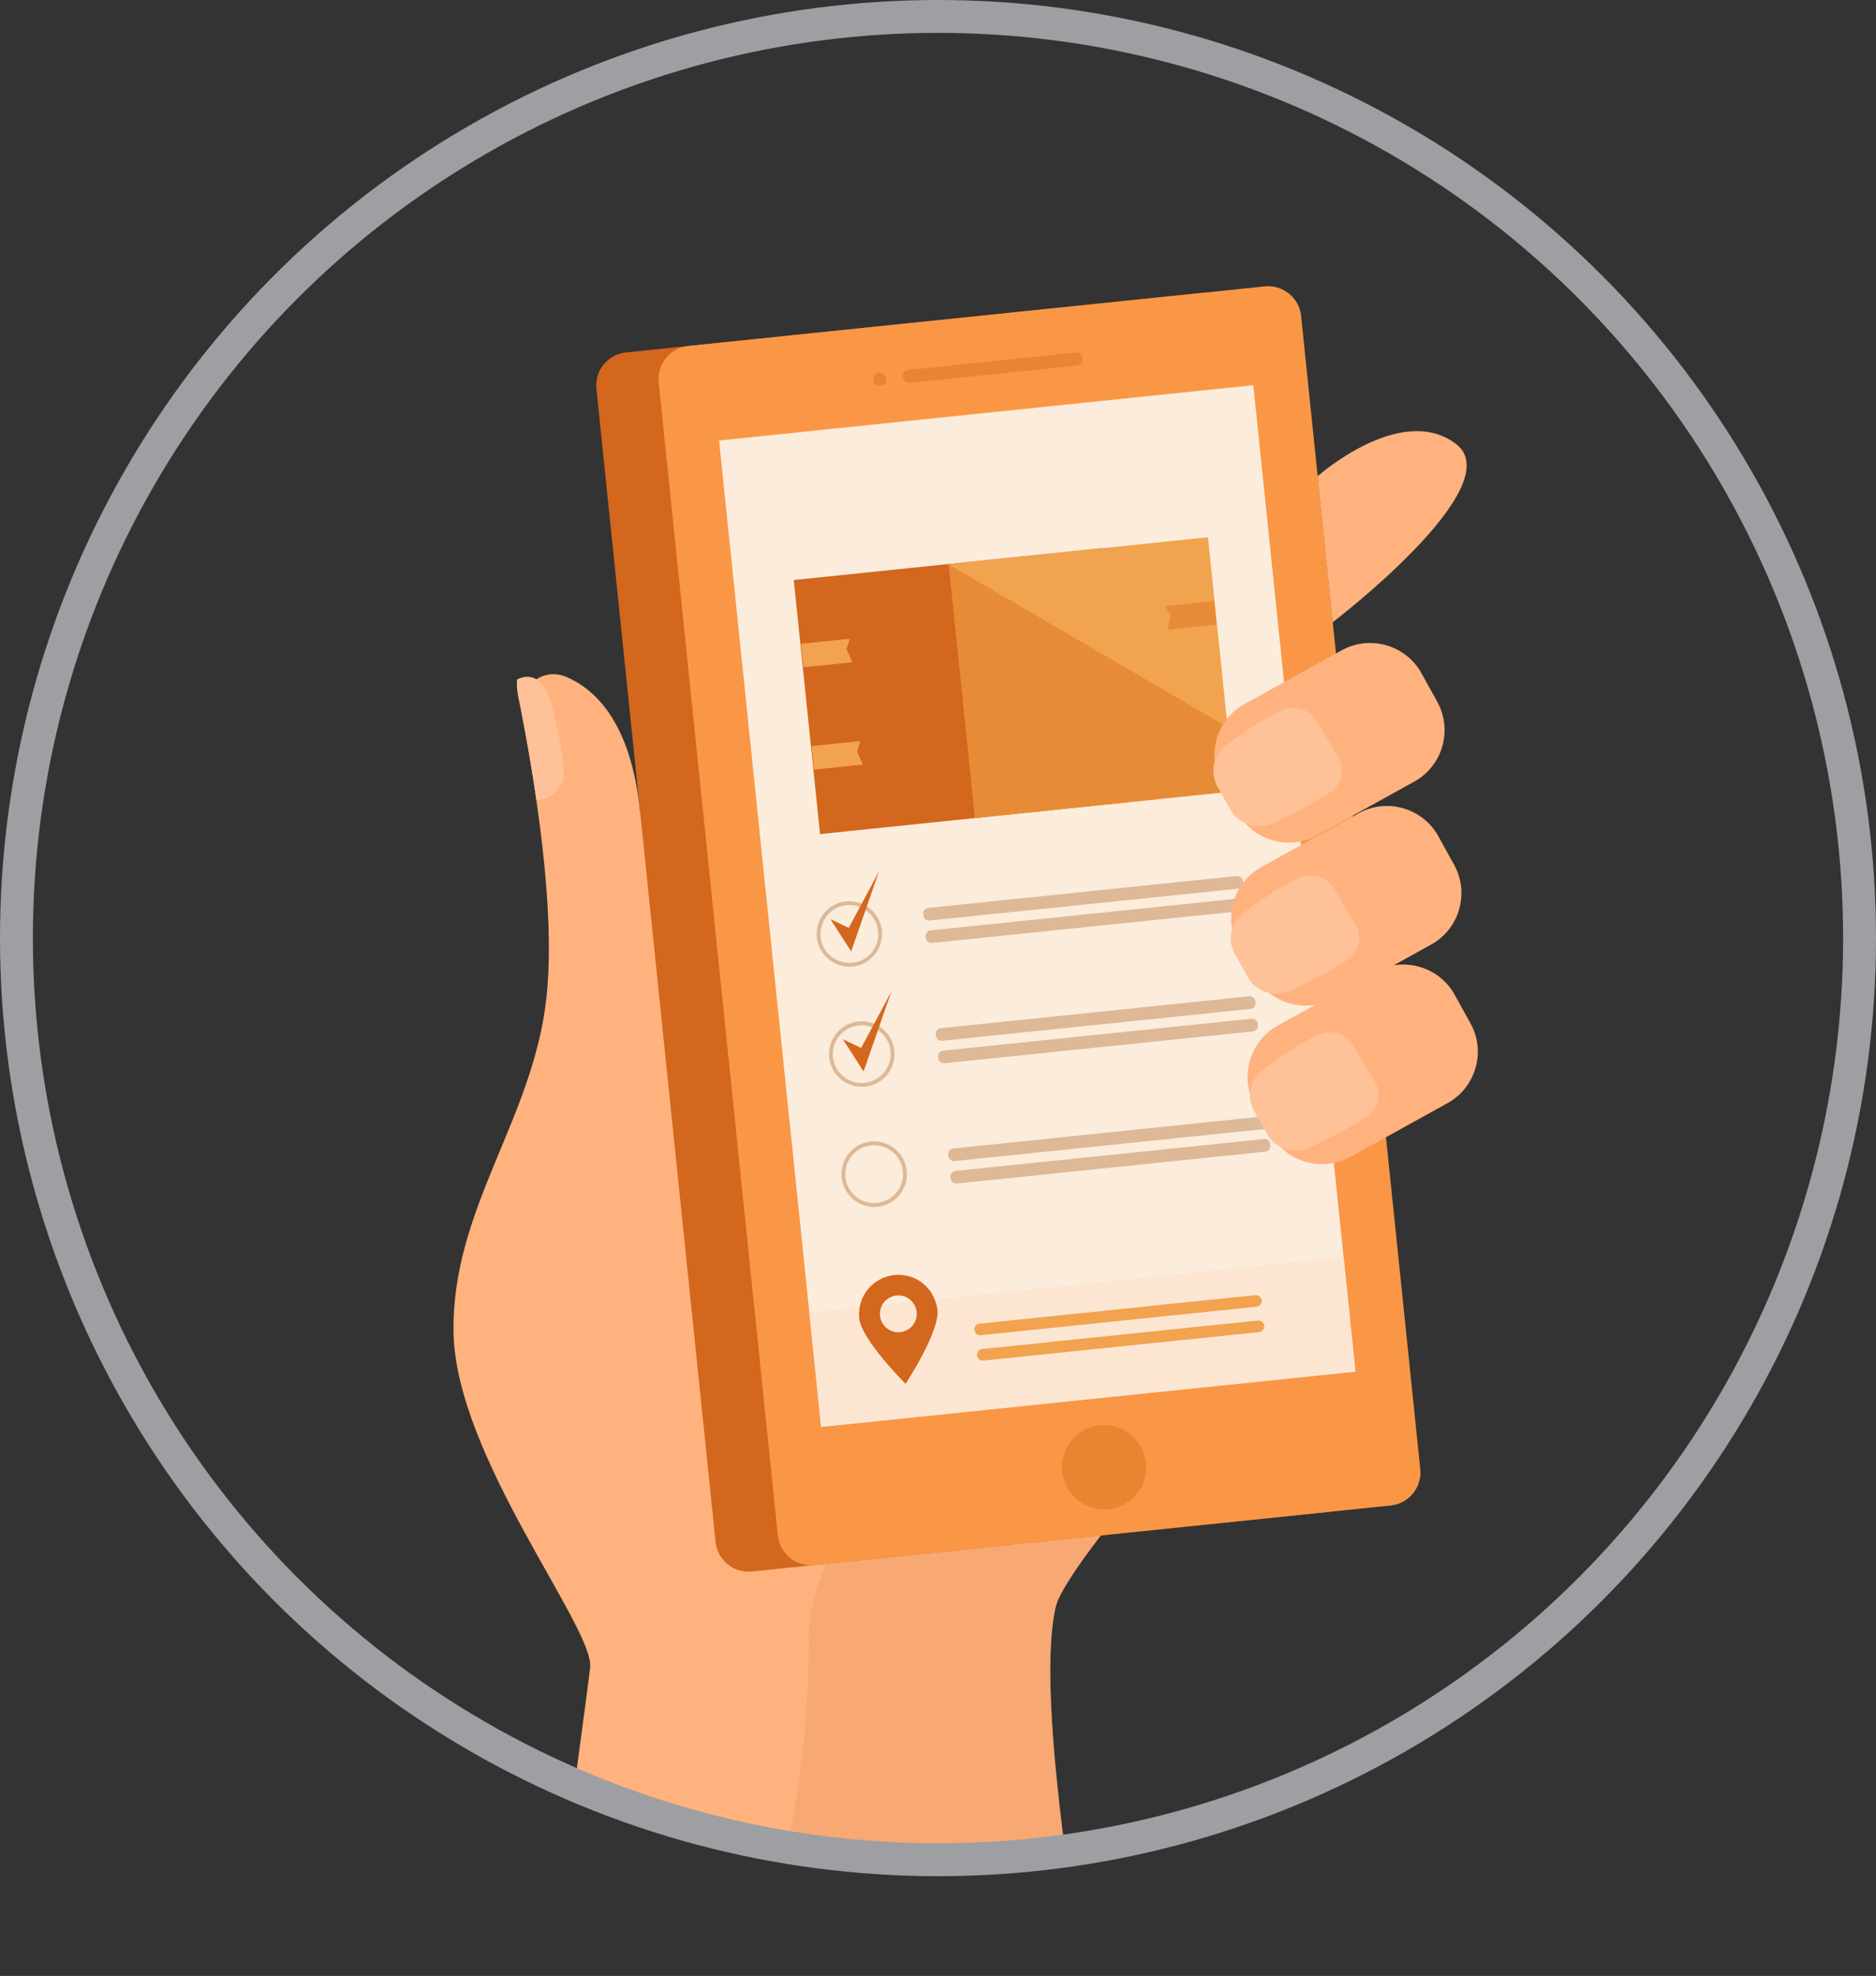 <!-- Generator: Adobe Illustrator 21.0.2, SVG Export Plug-In  -->
<svg version="1.1"
	 xmlns="http://www.w3.org/2000/svg" xmlns:xlink="http://www.w3.org/1999/xlink" xmlns:a="http://ns.adobe.com/AdobeSVGViewerExtensions/3.0/"
	 x="0px" y="0px" width="342.154px" height="360.344px" viewBox="0 0 342.154 360.344"
	 style="enable-background:new 0 0 342.154 360.344;" xml:space="preserve">
<rect x="0" y="0" width="342.154" height="360.344" fill="#333333" stroke="none"/>
<style type="text/css">
	.st0{clip-path:url(#SVGID_2_);}
	.st1{fill:#FFB27D;}
	.st2{fill:#FFC197;}
	.st3{opacity:0.3;fill:#E2915A;}
	.st4{fill:#D3671E;}
	.st5{fill:#F99746;}
	.st6{opacity:0.4;fill:#D3671E;}
	.st7{opacity:0.4;fill:#D86713;}
	.st8{fill:#FBECDB;}
	.st9{fill:#FCE6D2;}
	.st10{fill:#F1A34F;}
	.st11{fill:#DDB997;}
	.st12{fill:none;stroke:#9D9FA2;stroke-width:5.997;stroke-miterlimit:10;}
	.st13{clip-path:url(#SVGID_4_);}
</style>
<defs>
</defs>
<g>
	<defs>
		<circle id="SVGID_1_" cx="171.077" cy="171.077" r="168.079"/>
	</defs>
	<clipPath id="SVGID_2_">
		<use xlink:href="#SVGID_1_"  style="overflow:visible;"/>
	</clipPath>
	<g class="st0">
		<g>
			<path class="st1" d="M244.937,229.228c0,0-0.435,0.466-1.243,1.337c-2.955,3.203-10.978,11.911-19.811,21.925
				c-2.083,2.364-4.229,4.821-6.375,7.277c-3.204,3.702-6.345,7.402-9.268,10.979l-0.031,0.03c-0.902,1.057-1.741,2.084-2.581,3.11
				c-1.742,2.146-3.359,4.199-4.852,6.127c-4.478,5.846-7.619,10.573-8.21,12.968c-3.576,14.959,3.39,57.068,5.194,67.362h-97.715
				c2.955-21.396,7.06-51.625,7.589-56.228c0.809-7.246-24.476-38.346-24.911-61.049c-0.405-22.672,14.585-38.905,16.949-61.235
				c1.151-10.512-0.156-24.196-1.835-35.858c-0.871-6.189-1.897-11.725-2.705-15.923c-0.405-2.052,0.28-3.95,1.555-5.256
				c0.342-0.342,0.715-0.684,1.12-0.902c1.555-1.025,3.576-1.275,5.504-0.435c5.598,2.395,11.818,8.739,13.435,24.569
				c0,0,4.696,2.954,12.284,7.775c3.079,1.929,6.625,4.168,10.543,6.656c3.016,1.897,6.251,3.949,9.64,6.095
				c0.218,0.124,0.436,0.28,0.653,0.405c1.368,0.87,2.706,1.741,4.136,2.643h0.031c0.497,0.311,0.996,0.653,1.524,0.965
				c0.902,0.59,1.835,1.181,2.799,1.773c0.187,0.124,0.373,0.248,0.591,0.342c6.158,3.919,12.595,8.024,19.095,12.161h0.031
				c1.058,0.621,2.115,1.306,3.172,1.99c0.809,0.528,1.649,1.026,2.488,1.555c1.026,0.684,2.083,1.337,3.141,1.99h0.031
				c7.37,4.665,14.585,9.268,21.334,13.529c1.057,0.684,2.115,1.337,3.141,1.99c0.84,0.53,1.648,1.058,2.457,1.555
				c1.089,0.684,2.084,1.337,3.11,2.022h0.031c12.875,8.117,22.827,14.461,26.466,16.794
				C244.408,228.886,244.937,229.197,244.937,229.228z"/>
			<path class="st2" d="M102.814,140.507c0.148,2.642-1.676,4.957-4.293,5.352l-0.678,0.1c-0.887-6.161-1.898-11.715-2.707-15.915
				c-0.4-2.053-1.013-4.026-0.839-6.128c4.252-2.08,5.888,2.949,6.411,4.989C101.583,132.223,102.575,136.686,102.814,140.507z"/>
		</g>
		<path class="st3" d="M217.507,259.767c-3.204,3.702-6.345,7.402-9.268,10.979l-0.031,0.03c-0.902,1.057-1.741,2.084-2.581,3.11
			c-1.742,2.146-3.359,4.199-4.852,6.127c-4.478,5.846-7.619,10.573-8.21,12.968c-3.576,14.959,3.39,57.068,5.194,67.362h-63.568
			c11.787-17.571,13.311-48.515,13.404-62.728c0.031-3.577,1.182-7.869,3.048-12.409c3.545-8.771,9.641-18.598,15.239-26.715
			c5.162-7.526,9.921-13.559,11.849-15.954c0,0,0,0,0-0.031c0.622-0.715,0.933-1.12,0.933-1.12l35.143-1.492h0.031l0.467,2.488
			l0.373,2.115l1.617,8.77L217.507,259.767z"/>
		<g>
			<g>
				<path class="st4" d="M242.304,275.722l-105.177,10.87c-3.298,0.341-6.274-2.078-6.615-5.376L108.775,70.887
					c-0.341-3.298,2.078-6.274,5.376-6.615l105.177-10.87c3.298-0.341,6.274,2.078,6.615,5.376l21.737,210.329
					C248.021,272.405,245.602,275.381,242.304,275.722z"/>
				<path class="st5" d="M253.662,274.549l-105.177,10.87c-3.298,0.341-6.274-2.079-6.615-5.376L120.133,69.713
					c-0.341-3.298,2.078-6.274,5.376-6.615l105.177-10.87c3.297-0.341,6.274,2.078,6.615,5.376l21.737,210.329
					C259.378,271.231,256.959,274.208,253.662,274.549z"/>
				<g>
					<path class="st6" d="M197.445,65.366c-0.067-0.652-0.656-1.13-1.308-1.062l-30.458,3.148c-0.652,0.068-1.13,0.656-1.063,1.308
						c0.068,0.652,0.656,1.13,1.308,1.062l30.458-3.148C197.035,66.606,197.513,66.018,197.445,65.366z"/>
					
						<ellipse transform="matrix(0.995 -0.103 0.103 0.995 -6.256 16.83)" class="st6" cx="160.393" cy="69.196" rx="1.191" ry="1.191"/>
				</g>
				
					<ellipse transform="matrix(0.995 -0.103 0.103 0.995 -26.433 22.102)" class="st7" cx="201.255" cy="267.55" rx="7.684" ry="7.684"/>
				
					<rect x="140.121" y="74.826" transform="matrix(0.995 -0.103 0.103 0.995 -15.982 20.313)" class="st8" width="97.933" height="180.78"/>
				
					<rect x="148.335" y="234.21" transform="matrix(0.995 -0.103 0.103 0.995 -24.11 21.579)" class="st9" width="97.934" height="20.986"/>
				<g>
					<path class="st10" d="M178.884,243.498l50.276-5.196c0.581-0.06,1.008-0.585,0.948-1.166c-0.06-0.581-0.585-1.008-1.166-0.947
						l-50.275,5.196c-0.581,0.06-1.008,0.585-0.948,1.166l0,0C177.778,243.132,178.303,243.558,178.884,243.498z"/>
					<path class="st10" d="M230.586,241.766c-0.06-0.581-0.584-1.008-1.166-0.948l-50.276,5.196
						c-0.581,0.06-1.008,0.585-0.948,1.166c0.06,0.581,0.585,1.007,1.166,0.948l50.275-5.196
						C230.219,242.872,230.646,242.347,230.586,241.766z"/>
				</g>
				<path class="st4" d="M170.982,238.932c-0.062-0.716-0.249-1.369-0.528-1.991c-1.151-2.892-4.105-4.758-7.339-4.416
					c-3.235,0.342-5.753,2.767-6.314,5.815c-0.124,0.684-0.155,1.369-0.093,2.084c0.404,3.918,8.459,11.942,8.459,11.942
					S171.387,242.88,170.982,238.932z M164.171,242.943c-1.835,0.187-3.483-1.15-3.669-2.985c-0.062-0.746,0.093-1.462,0.435-2.052
					c0.529-0.902,1.462-1.524,2.55-1.648c1.119-0.124,2.146,0.311,2.83,1.088c0.467,0.498,0.777,1.151,0.871,1.897
					C167.374,241.107,166.037,242.757,164.171,242.943z"/>
				<g>
					
						<rect x="147.104" y="102.758" transform="matrix(-0.995 0.103 -0.103 -0.995 362.704 233.385)" class="st4" width="56.468" height="46.561"/>
					
						<rect x="175.212" y="100.315" transform="matrix(0.995 -0.103 0.103 0.995 -11.651 21.109)" class="st10" width="47.532" height="46.561"/>
					<polygon class="st7" points="223.798,132.565 225.011,144.31 177.731,149.196 172.945,102.882 					"/>
					<polygon class="st10" points="148.466,140.35 157.366,139.43 156.323,137.007 156.923,135.136 148.022,136.056 					"/>
					<polygon class="st10" points="146.538,121.696 155.439,120.776 154.396,118.352 154.995,116.482 146.094,117.402 					"/>
					<polygon class="st7" points="221.87,113.91 212.969,114.83 213.495,112.245 212.526,110.536 221.426,109.616 					"/>
				</g>
			</g>
			<g>
				<g>
					<g>
						<path class="st11" d="M158.107,165.287c-0.28-0.187-0.591-0.342-0.933-0.497c-0.871-0.343-1.866-0.497-2.892-0.405
							c-2.426,0.249-4.385,1.96-5.07,4.168c-0.248,0.746-0.342,1.555-0.248,2.395c0.342,3.266,3.296,5.661,6.562,5.318
							c1.337-0.124,2.519-0.684,3.421-1.586c1.337-1.182,2.114-3.017,1.897-4.977C160.657,167.837,159.6,166.22,158.107,165.287z
							 M158.355,174.337c-0.777,0.683-1.772,1.119-2.892,1.244c-2.892,0.279-5.505-1.804-5.784-4.696
							c-0.062-0.653,0-1.307,0.187-1.928c0.529-2.053,2.27-3.67,4.51-3.887c0.87-0.094,1.71,0.03,2.456,0.373
							c0.373,0.124,0.715,0.31,1.026,0.528c1.244,0.84,2.146,2.209,2.301,3.825C160.346,171.569,159.631,173.249,158.355,174.337z"
							/>
					</g>
					<polygon class="st4" points="151.456,167.616 155.239,173.501 160.307,158.933 154.796,169.217 					"/>
				</g>
				<g>
					<g>
						<path class="st11" d="M163.114,191.628c-0.187-1.897-1.244-3.483-2.737-4.447c-0.281-0.187-0.622-0.341-0.934-0.498
							c-0.902-0.341-1.866-0.497-2.892-0.404c-3.265,0.342-5.66,3.297-5.318,6.562c0.342,3.265,3.265,5.66,6.562,5.318
							C161.061,197.848,163.456,194.894,163.114,191.628z M157.702,197.475c-2.892,0.311-5.473-1.804-5.784-4.696
							c-0.28-2.892,1.835-5.505,4.727-5.785c0.87-0.093,1.71,0.031,2.456,0.343c0.373,0.124,0.716,0.31,1.026,0.528
							c1.244,0.84,2.146,2.208,2.301,3.825C162.71,194.582,160.595,197.164,157.702,197.475z"/>
					</g>
					<polygon class="st4" points="153.719,189.515 157.502,195.4 162.57,180.832 157.059,191.115 					"/>
				</g>
				<g>
					<g>
						<path class="st11" d="M165.384,213.522c-0.342-3.297-3.296-5.691-6.562-5.349c-3.265,0.342-5.66,3.297-5.318,6.562
							c0.342,3.297,3.265,5.66,6.562,5.35C163.332,219.742,165.726,216.788,165.384,213.522z M159.973,219.37
							c-2.892,0.31-5.473-1.804-5.784-4.697c-0.28-2.892,1.804-5.504,4.696-5.784c2.892-0.311,5.504,1.804,5.784,4.696
							C164.98,216.477,162.865,219.058,159.973,219.37z"/>
					</g>
				</g>
				<g>
					<path class="st11" d="M225.799,162.06l-56.241,5.812c-0.569,0.059-1.084-0.359-1.142-0.929l-0.024-0.229
						c-0.059-0.57,0.359-1.084,0.929-1.143l56.24-5.812c0.57-0.059,1.084,0.359,1.143,0.929l0.023,0.229
						C226.787,161.487,226.369,162.001,225.799,162.06z"/>
					<path class="st11" d="M226.222,166.155l-56.24,5.813c-0.57,0.059-1.084-0.359-1.143-0.929l-0.024-0.229
						c-0.059-0.569,0.359-1.084,0.929-1.143l56.24-5.812c0.57-0.059,1.084,0.359,1.143,0.929l0.024,0.229
						C227.21,165.582,226.792,166.096,226.222,166.155z"/>
				</g>
				<g>
					<path class="st11" d="M228.066,183.995l-56.24,5.812c-0.57,0.059-1.084-0.359-1.143-0.929l-0.024-0.229
						c-0.059-0.569,0.359-1.084,0.929-1.143l56.24-5.812c0.569-0.059,1.084,0.359,1.143,0.929l0.024,0.229
						C229.054,183.422,228.636,183.936,228.066,183.995z"/>
					<path class="st11" d="M228.489,188.09l-56.241,5.812c-0.569,0.059-1.084-0.359-1.143-0.929l-0.023-0.229
						c-0.059-0.57,0.359-1.084,0.929-1.143l56.24-5.812c0.57-0.059,1.084,0.359,1.143,0.929l0.024,0.229
						C229.477,187.517,229.059,188.031,228.489,188.09z"/>
				</g>
				<g>
					<path class="st11" d="M230.333,205.93l-56.24,5.813c-0.569,0.059-1.084-0.359-1.143-0.929l-0.024-0.229
						c-0.059-0.569,0.359-1.084,0.929-1.143l56.24-5.813c0.57-0.059,1.084,0.359,1.143,0.929l0.023,0.229
						C231.321,205.358,230.903,205.872,230.333,205.93z"/>
					<path class="st11" d="M230.756,210.026l-56.24,5.812c-0.57,0.059-1.084-0.359-1.143-0.929l-0.024-0.229
						c-0.059-0.57,0.359-1.084,0.929-1.143l56.24-5.813c0.57-0.059,1.084,0.359,1.143,0.929l0.024,0.229
						C231.744,209.453,231.326,209.967,230.756,210.026z"/>
				</g>
			</g>
		</g>
		<g>
			<path class="st1" d="M240.304,86.854c0,0,15.266-13.564,25.279-5.866c10.013,7.699-22.527,32.495-22.527,32.495L240.304,86.854z"
				/>
			<path class="st1" d="M257.966,142.525l-17.74,9.813c-5.142,2.845-11.678,0.965-14.523-4.178l-2.898-5.238
				c-2.845-5.143-0.965-11.678,4.178-14.523l17.74-9.813c5.143-2.845,11.678-0.965,14.523,4.178l2.897,5.238
				C264.989,133.145,263.109,139.68,257.966,142.525z"/>
			<path class="st1" d="M261.038,172.247l-17.74,9.813c-5.143,2.845-11.678,0.965-14.523-4.178l-2.897-5.238
				c-2.845-5.143-0.965-11.678,4.178-14.523l17.74-9.813c5.143-2.845,11.678-0.965,14.523,4.178l2.897,5.238
				C268.061,162.867,266.18,169.403,261.038,172.247z"/>
			<path class="st1" d="M264.026,201.167l-17.74,9.813c-5.143,2.845-11.678,0.965-14.523-4.178l-2.897-5.238
				c-2.845-5.143-0.965-11.678,4.178-14.523l17.74-9.813c5.142-2.845,11.678-0.965,14.523,4.178l2.897,5.238
				C271.049,191.787,269.169,198.322,264.026,201.167z"/>
			<path class="st2" d="M223.643,135.911c2.753-2.071,6.509-4.676,9.948-6.318c2.379-1.136,5.225-0.321,6.579,1.941l3.89,6.5
				c1.349,2.256,0.654,5.182-1.583,6.561c-2.748,1.694-6.61,3.905-10.563,5.614c-2.771,1.198-6.002,0.086-7.486-2.543l-2.361-4.185
				C220.619,140.916,221.289,137.682,223.643,135.911z"/>
			<path class="st2" d="M226.8,166.453c2.753-2.071,6.509-4.676,9.948-6.318c2.38-1.137,5.225-0.322,6.579,1.941l3.889,6.5
				c1.35,2.255,0.654,5.182-1.583,6.561c-2.747,1.694-6.61,3.905-10.563,5.613c-2.771,1.198-6.002,0.086-7.485-2.543l-2.361-4.185
				C223.776,171.458,224.446,168.223,226.8,166.453z"/>
			<path class="st2" d="M230.32,195.078c2.753-2.071,6.509-4.676,9.948-6.318c2.379-1.136,5.225-0.322,6.579,1.941l3.89,6.501
				c1.349,2.255,0.654,5.182-1.583,6.561c-2.748,1.694-6.61,3.905-10.563,5.614c-2.772,1.197-6.002,0.086-7.486-2.543l-2.361-4.185
				C227.296,200.083,227.966,196.849,230.32,195.078z"/>
		</g>
	</g>
</g>
<circle class="st12" cx="171.077" cy="171.077" r="168.079"/>
</svg>